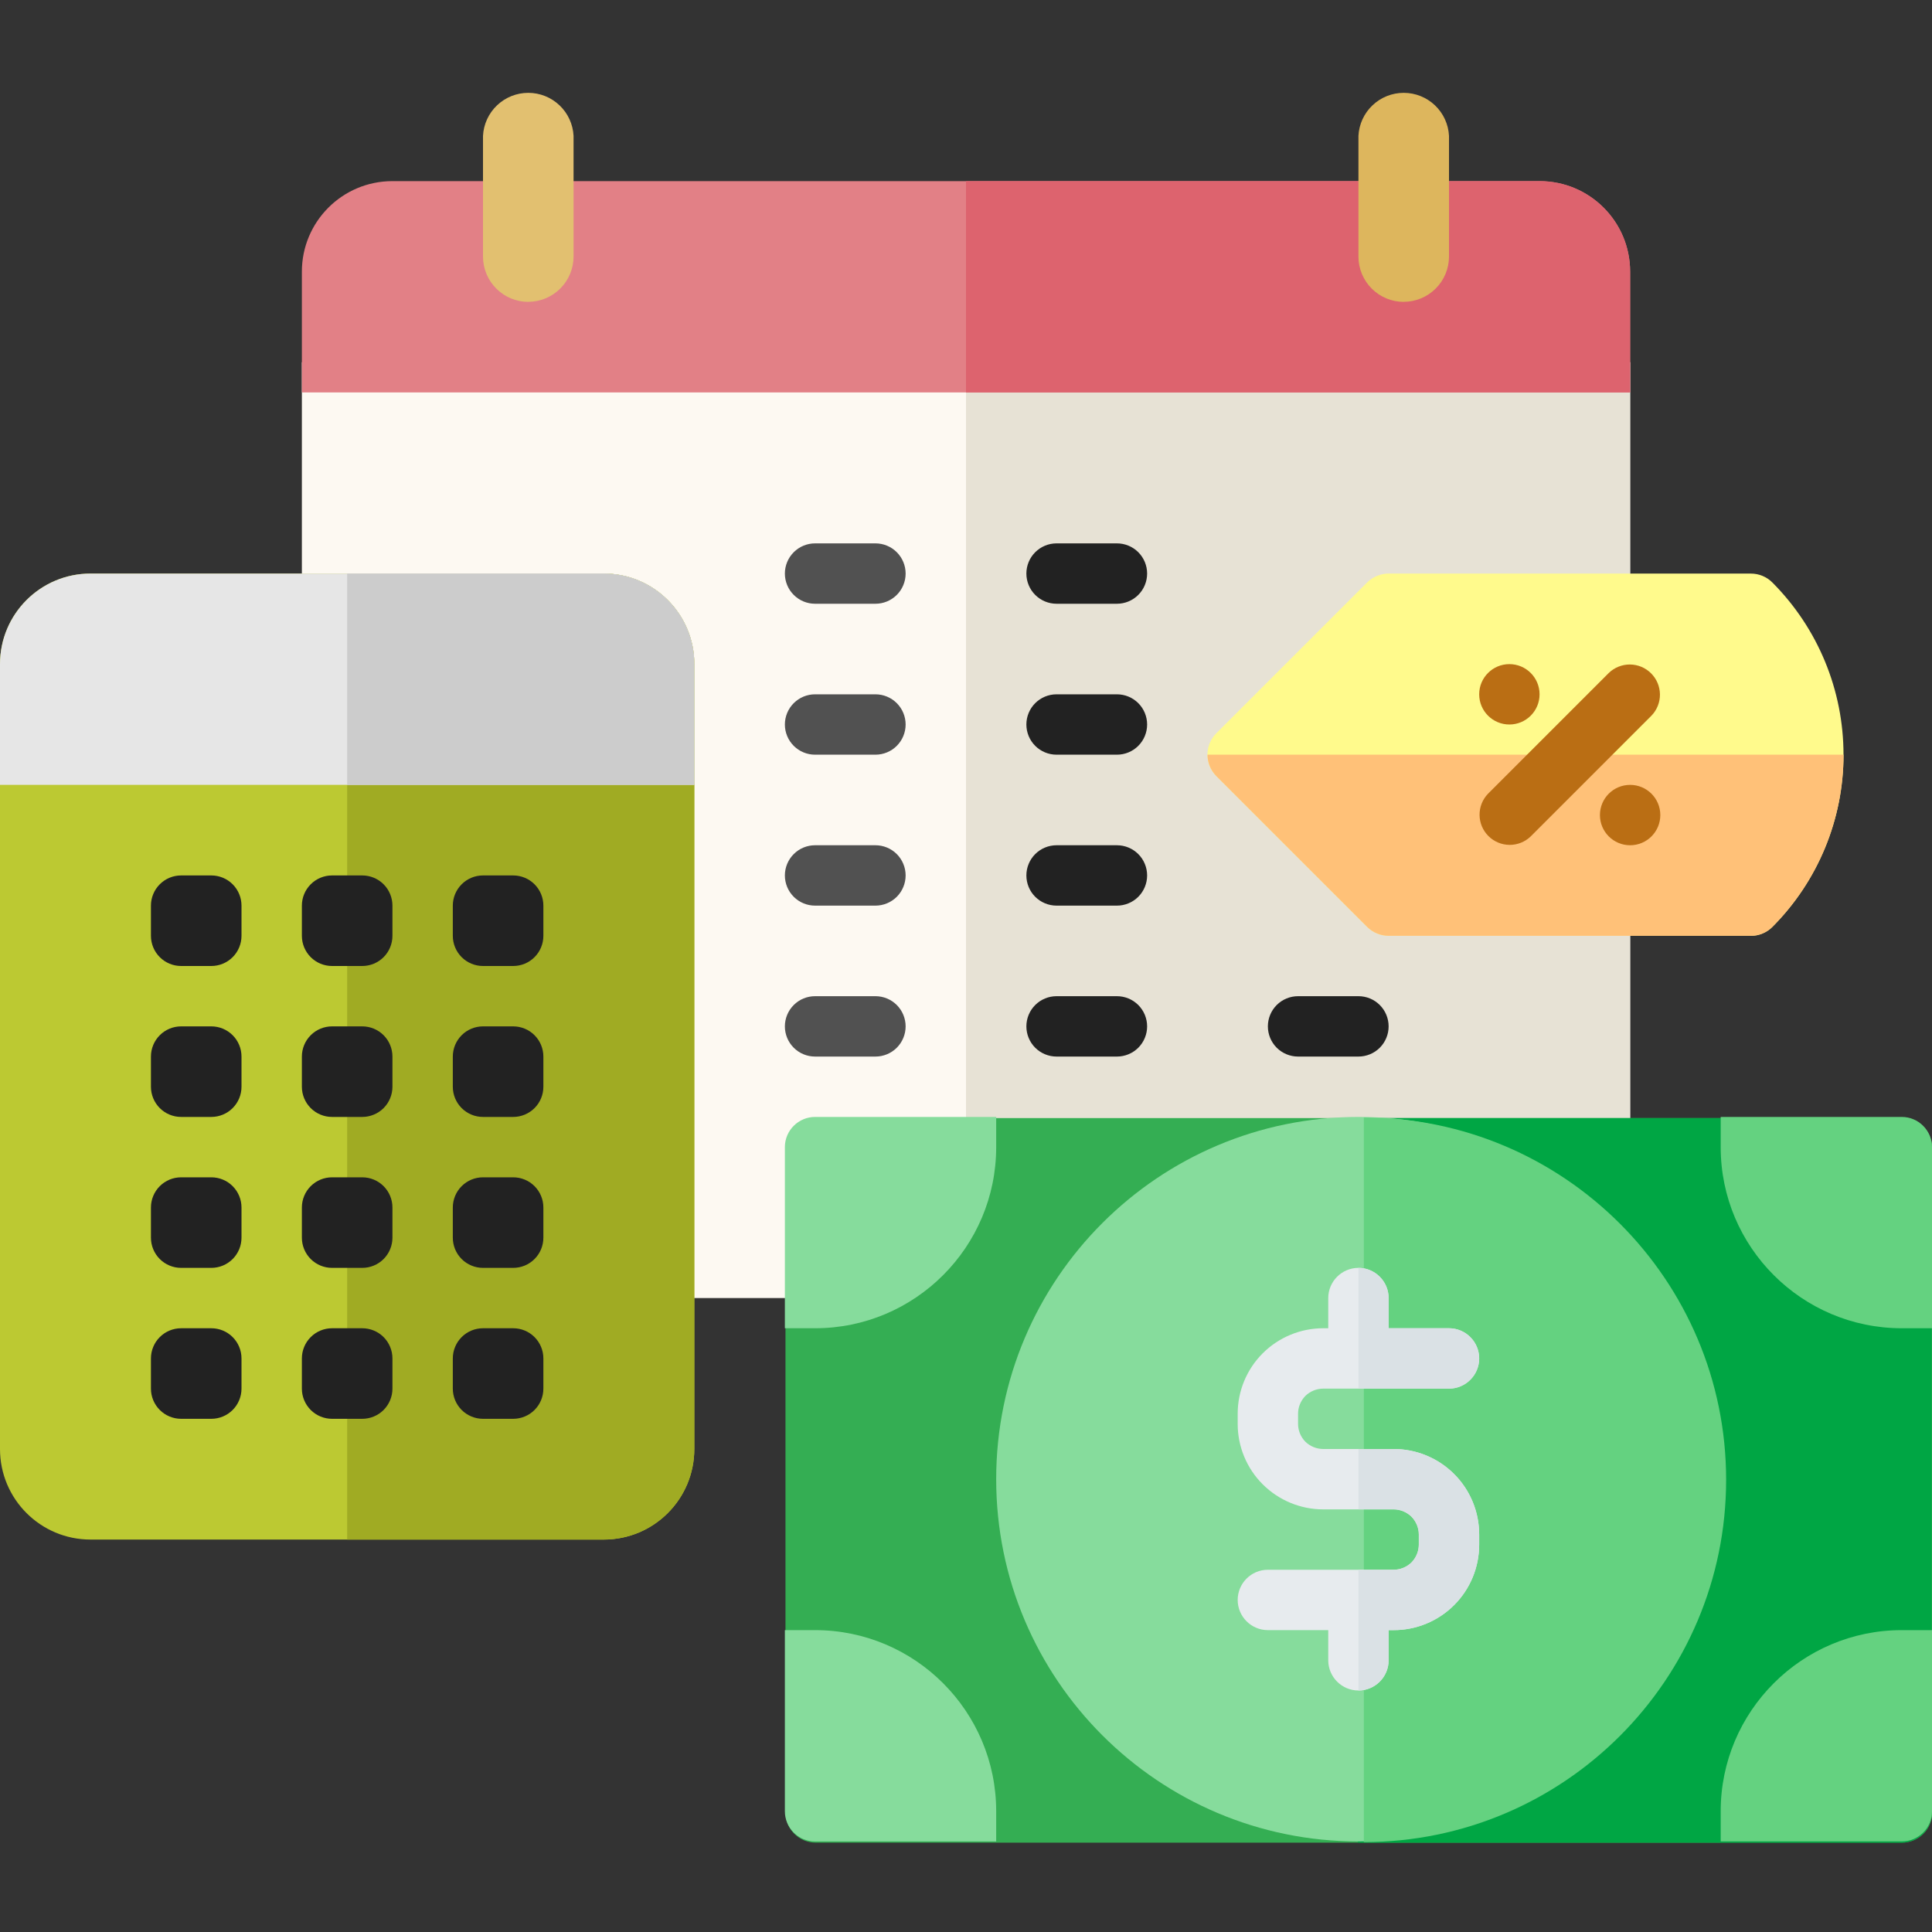 <?xml version="1.0" encoding="UTF-8"?> <svg xmlns="http://www.w3.org/2000/svg" viewBox="0 0 152 152" fill="none"><rect x="0" y="0" width="152" height="152" fill="#333333" stroke="none"/><g clip-path="url(#clip0_3070_148)"><path fill-rule="evenodd" clip-rule="evenodd" d="M128.25 28.5H23.75V95C23.75 98.935 26.933 102.125 30.875 102.125H121.125C125.067 102.125 128.25 98.935 128.25 95V28.5Z" fill="#FDF9F2"></path><path fill-rule="evenodd" clip-rule="evenodd" d="M54.625 52.25C54.625 48.315 51.443 45.125 47.5 45.125H7.125C3.183 45.125 0 48.315 0 52.25V114C0 117.935 3.183 121.125 7.125 121.125H47.5C51.443 121.125 54.625 117.935 54.625 114V52.25Z" fill="#BCC932"></path><path fill-rule="evenodd" clip-rule="evenodd" d="M76 28.5V102.125H121.125C125.067 102.125 128.25 98.935 128.25 95V28.5H76Z" fill="#E7E2D5"></path><path fill-rule="evenodd" clip-rule="evenodd" d="M128.25 30.875V21.375C128.25 17.44 125.067 14.25 121.125 14.25H30.875C26.933 14.25 23.75 17.44 23.75 21.375V30.875H128.25Z" fill="#E28086"></path><path fill-rule="evenodd" clip-rule="evenodd" d="M41.562 23.745C42.507 23.744 43.412 23.368 44.08 22.7C44.748 22.033 45.124 21.127 45.125 20.183V10.687C45.078 9.774 44.682 8.914 44.019 8.285C43.356 7.655 42.477 7.304 41.562 7.304C40.648 7.304 39.769 7.655 39.106 8.285C38.443 8.914 38.047 9.774 38 10.687V20.187C38.001 21.132 38.377 22.037 39.045 22.705C39.713 23.373 40.618 23.749 41.562 23.75V23.745Z" fill="#E2C070"></path><path fill-rule="evenodd" clip-rule="evenodd" d="M76 14.25V30.875H128.25V21.375C128.25 17.44 125.067 14.25 121.125 14.25H76Z" fill="#DD636E"></path><path fill-rule="evenodd" clip-rule="evenodd" d="M110.438 23.745C111.382 23.744 112.287 23.368 112.955 22.7C113.623 22.033 113.999 21.127 114 20.183V10.687C113.953 9.774 113.557 8.914 112.894 8.285C112.231 7.655 111.352 7.304 110.438 7.304C109.523 7.304 108.644 7.655 107.981 8.285C107.318 8.914 106.922 9.774 106.875 10.687V20.187C106.876 21.132 107.252 22.037 107.92 22.705C108.588 23.373 109.493 23.749 110.438 23.75V23.745Z" fill="#DDB65D"></path><path fill-rule="evenodd" clip-rule="evenodd" d="M61.797 142.595C61.797 142.907 61.858 143.216 61.977 143.505C62.097 143.793 62.272 144.055 62.492 144.276C62.713 144.496 62.975 144.672 63.263 144.791C63.551 144.911 63.86 144.972 64.172 144.972H149.644C150.274 144.972 150.878 144.722 151.323 144.276C151.769 143.831 152.019 143.227 152.019 142.597V90.34C152.019 89.71 151.769 89.106 151.323 88.661C150.878 88.215 150.274 87.965 149.644 87.965H64.172C63.542 87.965 62.938 88.215 62.493 88.661C62.047 89.106 61.797 89.71 61.797 90.34V142.595Z" fill="#34AE53"></path><path fill-rule="evenodd" clip-rule="evenodd" d="M106.832 144.972H149.601C150.231 144.971 150.834 144.72 151.279 144.275C151.724 143.83 151.975 143.227 151.976 142.597V90.34C151.976 89.71 151.726 89.106 151.28 88.661C150.835 88.215 150.231 87.965 149.601 87.965H106.832V144.972Z" fill="#00A644"></path><path fill-rule="evenodd" clip-rule="evenodd" d="M78.375 87.875V90.25C78.375 98.114 71.986 104.5 64.125 104.5H61.75V90.25C61.75 88.939 62.819 87.875 64.125 87.875H78.375ZM78.375 144.875V142.5C78.375 134.637 71.986 128.25 64.125 128.25H61.75V142.5C61.75 143.811 62.819 144.875 64.125 144.875H78.375Z" fill="#86DC9C"></path><path fill-rule="evenodd" clip-rule="evenodd" d="M135.375 87.875V90.25C135.375 98.114 141.764 104.5 149.625 104.5H152V90.25C152 88.939 150.931 87.875 149.625 87.875H135.375ZM135.375 144.875V142.5C135.375 134.637 141.764 128.25 149.625 128.25H152V142.5C152 143.811 150.931 144.875 149.625 144.875H135.375Z" fill="#64D280"></path><path fill-rule="evenodd" clip-rule="evenodd" d="M106.875 144.875C91.143 144.875 78.375 132.107 78.375 116.375C78.375 100.643 91.143 87.875 106.875 87.875C122.607 87.875 135.375 100.643 135.375 116.375C135.375 132.107 122.607 144.875 106.875 144.875Z" fill="#86DC9C"></path><path fill-rule="evenodd" clip-rule="evenodd" d="M107.3 87.92C123.028 87.92 135.803 100.693 135.803 116.422C135.803 132.152 123.028 144.925 107.3 144.925V87.92Z" fill="#64D280"></path><path fill-rule="evenodd" clip-rule="evenodd" d="M109.25 104.5V102.125C109.25 100.819 108.186 99.75 106.875 99.75C105.564 99.75 104.5 100.819 104.5 102.125V104.5H104.101C102.317 104.5 100.605 105.213 99.344 106.471C98.083 107.73 97.375 109.44 97.375 111.221V112.029C97.375 113.81 98.083 115.52 99.344 116.779C100.605 118.037 102.317 118.75 104.101 118.75H109.649C110.174 118.75 110.675 118.964 111.046 119.32C111.416 119.7 111.625 120.199 111.625 120.721V121.529C111.625 122.051 111.416 122.55 111.046 122.93C110.671 123.293 110.171 123.497 109.649 123.5H99.75C98.439 123.5 97.375 124.569 97.375 125.875C97.375 127.181 98.439 128.25 99.75 128.25H104.5V130.625C104.5 131.931 105.564 133 106.875 133C108.186 133 109.25 131.931 109.25 130.625V128.25H109.649C111.433 128.25 113.145 127.537 114.406 126.279C115.667 125.02 116.375 123.31 116.375 121.529V120.721C116.375 118.94 115.667 117.23 114.406 115.971C113.145 114.713 111.433 114 109.649 114H104.101C103.579 113.997 103.079 113.793 102.704 113.43C102.335 113.057 102.127 112.554 102.125 112.029V111.221C102.125 110.699 102.334 110.2 102.704 109.82C103.079 109.457 103.579 109.253 104.101 109.25H114C115.311 109.25 116.375 108.181 116.375 106.875C116.375 105.569 115.311 104.5 114 104.5H109.25Z" fill="#E7EBEE"></path><path fill-rule="evenodd" clip-rule="evenodd" d="M64.125 47.5H68.875C69.505 47.5 70.109 47.25 70.555 46.804C71 46.359 71.25 45.755 71.25 45.125C71.25 44.495 71 43.891 70.555 43.446C70.109 43 69.505 42.75 68.875 42.75H64.125C63.495 42.75 62.891 43 62.446 43.446C62 43.891 61.75 44.495 61.75 45.125C61.75 45.755 62 46.359 62.446 46.804C62.891 47.25 63.495 47.5 64.125 47.5ZM64.125 59.375H68.875C69.505 59.375 70.109 59.125 70.555 58.679C71 58.234 71.25 57.63 71.25 57C71.25 56.37 71 55.766 70.555 55.321C70.109 54.875 69.505 54.625 68.875 54.625H64.125C63.495 54.625 62.891 54.875 62.446 55.321C62 55.766 61.75 56.37 61.75 57C61.75 57.63 62 58.234 62.446 58.679C62.891 59.125 63.495 59.375 64.125 59.375ZM64.125 71.25H68.875C69.505 71.25 70.109 71 70.555 70.555C71 70.109 71.25 69.505 71.25 68.875C71.25 68.245 71 67.641 70.555 67.195C70.109 66.75 69.505 66.5 68.875 66.5H64.125C63.495 66.5 62.891 66.75 62.446 67.195C62 67.641 61.75 68.245 61.75 68.875C61.75 69.505 62 70.109 62.446 70.555C62.891 71 63.495 71.25 64.125 71.25ZM64.125 83.125H68.875C69.505 83.125 70.109 82.875 70.555 82.43C71 81.984 71.25 81.38 71.25 80.75C71.25 80.12 71 79.516 70.555 79.07C70.109 78.625 69.505 78.375 68.875 78.375H64.125C63.495 78.375 62.891 78.625 62.446 79.07C62 79.516 61.75 80.12 61.75 80.75C61.75 81.38 62 81.984 62.446 82.43C62.891 82.875 63.495 83.125 64.125 83.125Z" fill="#515151"></path><path fill-rule="evenodd" clip-rule="evenodd" d="M83.125 47.5H87.875C88.505 47.5 89.109 47.25 89.555 46.804C90 46.359 90.25 45.755 90.25 45.125C90.25 44.495 90 43.891 89.555 43.446C89.109 43 88.505 42.75 87.875 42.75H83.125C82.495 42.75 81.891 43 81.445 43.446C81 43.891 80.75 44.495 80.75 45.125C80.75 45.755 81 46.359 81.445 46.804C81.891 47.25 82.495 47.5 83.125 47.5ZM83.125 59.375H87.875C88.505 59.375 89.109 59.125 89.555 58.679C90 58.234 90.25 57.63 90.25 57C90.25 56.37 90 55.766 89.555 55.321C89.109 54.875 88.505 54.625 87.875 54.625H83.125C82.495 54.625 81.891 54.875 81.445 55.321C81 55.766 80.75 56.37 80.75 57C80.75 57.63 81 58.234 81.445 58.679C81.891 59.125 82.495 59.375 83.125 59.375ZM83.125 71.25H87.875C88.505 71.25 89.109 71 89.555 70.555C90 70.109 90.25 69.505 90.25 68.875C90.25 68.245 90 67.641 89.555 67.195C89.109 66.75 88.505 66.5 87.875 66.5H83.125C82.495 66.5 81.891 66.75 81.445 67.195C81 67.641 80.75 68.245 80.75 68.875C80.75 69.505 81 70.109 81.445 70.555C81.891 71 82.495 71.25 83.125 71.25ZM83.125 83.125H87.875C88.505 83.125 89.109 82.875 89.555 82.43C90 81.984 90.25 81.38 90.25 80.75C90.25 80.12 90 79.516 89.555 79.07C89.109 78.625 88.505 78.375 87.875 78.375H83.125C82.495 78.375 81.891 78.625 81.445 79.07C81 79.516 80.75 80.12 80.75 80.75C80.75 81.38 81 81.984 81.445 82.43C81.891 82.875 82.495 83.125 83.125 83.125ZM102.125 83.125H106.875C107.505 83.125 108.109 82.875 108.555 82.43C109 81.984 109.25 81.38 109.25 80.75C109.25 80.12 109 79.516 108.555 79.07C108.109 78.625 107.505 78.375 106.875 78.375H102.125C101.495 78.375 100.891 78.625 100.445 79.07C100 79.516 99.75 80.12 99.75 80.75C99.75 81.38 100 81.984 100.445 82.43C100.891 82.875 101.495 83.125 102.125 83.125Z" fill="#222222"></path><path fill-rule="evenodd" clip-rule="evenodd" d="M137.75 73.625C138.063 73.626 138.373 73.565 138.662 73.445C138.952 73.326 139.215 73.15 139.436 72.929C143.024 69.331 145.038 64.457 145.038 59.376C145.038 54.295 143.024 49.421 139.436 45.823C139.215 45.602 138.952 45.426 138.662 45.307C138.373 45.188 138.063 45.127 137.75 45.127L109.25 45.125C108.632 45.125 108.015 45.374 107.564 45.821L95.689 57.696C95.243 58.141 94.993 58.745 94.993 59.375C94.993 60.005 95.243 60.609 95.689 61.054L107.564 72.929C108.015 73.376 108.632 73.625 109.25 73.625H137.75Z" fill="#FFFA8C"></path><path fill-rule="evenodd" clip-rule="evenodd" d="M145.041 59.375H95C95 59.983 95.237 60.591 95.689 61.054L107.564 72.929C108.015 73.376 108.632 73.625 109.25 73.625H137.75C138.063 73.626 138.373 73.565 138.662 73.445C138.952 73.326 139.215 73.15 139.436 72.929C143.025 69.331 145.041 64.457 145.041 59.375Z" fill="#FFC178"></path><path d="M118.75 57C120.062 57 121.125 55.937 121.125 54.625C121.125 53.313 120.062 52.25 118.75 52.25C117.438 52.25 116.375 53.313 116.375 54.625C116.375 55.937 117.438 57 118.75 57Z" fill="#BA6E14"></path><path d="M128.25 66.5C129.562 66.5 130.625 65.437 130.625 64.125C130.625 62.813 129.562 61.75 128.25 61.75C126.938 61.75 125.875 62.813 125.875 64.125C125.875 65.437 126.938 66.5 128.25 66.5Z" fill="#BA6E14"></path><path fill-rule="evenodd" clip-rule="evenodd" d="M126.571 52.946L117.071 62.446C116.638 62.894 116.399 63.493 116.404 64.116C116.41 64.739 116.659 65.335 117.1 65.775C117.54 66.216 118.136 66.465 118.759 66.471C119.381 66.476 119.981 66.237 120.429 65.804L129.929 56.304C130.362 55.856 130.601 55.256 130.596 54.633C130.59 54.011 130.341 53.415 129.9 52.975C129.46 52.534 128.864 52.285 128.242 52.279C127.619 52.274 127.019 52.513 126.571 52.946Z" fill="#BA6E14"></path><path fill-rule="evenodd" clip-rule="evenodd" d="M106.875 114V118.75H109.654C110.176 118.75 110.675 118.959 111.055 119.329C111.411 119.7 111.625 120.201 111.625 120.726V121.524C111.625 122.049 111.411 122.55 111.055 122.921C110.682 123.29 110.179 123.498 109.654 123.5H106.875V133C108.181 133 109.25 131.936 109.25 130.625V128.25H109.654C111.435 128.25 113.145 127.542 114.404 126.281C115.662 125.02 116.375 123.308 116.375 121.524V120.726C116.375 118.942 115.662 117.23 114.404 115.969C113.145 114.708 111.435 114 109.654 114H106.875ZM106.875 99.75V109.25H114C115.306 109.25 116.375 108.186 116.375 106.875C116.375 105.564 115.306 104.5 114 104.5H109.25V102.125C109.25 100.814 108.181 99.75 106.875 99.75Z" fill="#DAE1E5"></path><path fill-rule="evenodd" clip-rule="evenodd" d="M27.312 45.125V121.125H47.5C51.443 121.125 54.625 117.935 54.625 114V52.25C54.625 48.315 51.443 45.125 47.5 45.125H27.312Z" fill="#A0AB23"></path><path fill-rule="evenodd" clip-rule="evenodd" d="M19 71.25C19 70.62 18.75 70.016 18.304 69.57C17.859 69.125 17.255 68.875 16.625 68.875H14.25C13.62 68.875 13.016 69.125 12.571 69.57C12.125 70.016 11.875 70.62 11.875 71.25V73.625C11.875 74.255 12.125 74.859 12.571 75.305C13.016 75.75 13.62 76 14.25 76H16.625C17.255 76 17.859 75.75 18.304 75.305C18.75 74.859 19 74.255 19 73.625V71.25ZM19 83.125C19 82.495 18.75 81.891 18.304 81.445C17.859 81 17.255 80.75 16.625 80.75H14.25C13.62 80.75 13.016 81 12.571 81.445C12.125 81.891 11.875 82.495 11.875 83.125V85.5C11.875 86.13 12.125 86.734 12.571 87.18C13.016 87.625 13.62 87.875 14.25 87.875H16.625C17.255 87.875 17.859 87.625 18.304 87.18C18.75 86.734 19 86.13 19 85.5V83.125ZM19 95C19 94.37 18.75 93.766 18.304 93.32C17.859 92.875 17.255 92.625 16.625 92.625H14.25C13.62 92.625 13.016 92.875 12.571 93.32C12.125 93.766 11.875 94.37 11.875 95V97.375C11.875 98.005 12.125 98.609 12.571 99.055C13.016 99.5 13.62 99.75 14.25 99.75H16.625C17.255 99.75 17.859 99.5 18.304 99.055C18.75 98.609 19 98.005 19 97.375V95ZM19 106.875C19 106.245 18.75 105.641 18.304 105.195C17.859 104.75 17.255 104.5 16.625 104.5H14.25C13.62 104.5 13.016 104.75 12.571 105.195C12.125 105.641 11.875 106.245 11.875 106.875V109.25C11.875 109.88 12.125 110.484 12.571 110.93C13.016 111.375 13.62 111.625 14.25 111.625H16.625C17.255 111.625 17.859 111.375 18.304 110.93C18.75 110.484 19 109.88 19 109.25V106.875ZM30.875 71.25C30.875 70.62 30.625 70.016 30.18 69.57C29.734 69.125 29.13 68.875 28.5 68.875H26.125C25.495 68.875 24.891 69.125 24.446 69.57C24 70.016 23.75 70.62 23.75 71.25V73.625C23.75 74.255 24 74.859 24.446 75.305C24.891 75.75 25.495 76 26.125 76H28.5C29.13 76 29.734 75.75 30.18 75.305C30.625 74.859 30.875 74.255 30.875 73.625V71.25ZM30.875 83.125C30.875 82.495 30.625 81.891 30.18 81.445C29.734 81 29.13 80.75 28.5 80.75H26.125C25.495 80.75 24.891 81 24.446 81.445C24 81.891 23.75 82.495 23.75 83.125V85.5C23.75 86.13 24 86.734 24.446 87.18C24.891 87.625 25.495 87.875 26.125 87.875H28.5C29.13 87.875 29.734 87.625 30.18 87.18C30.625 86.734 30.875 86.13 30.875 85.5V83.125ZM30.875 95C30.875 94.37 30.625 93.766 30.18 93.32C29.734 92.875 29.13 92.625 28.5 92.625H26.125C25.495 92.625 24.891 92.875 24.446 93.32C24 93.766 23.75 94.37 23.75 95V97.375C23.75 98.005 24 98.609 24.446 99.055C24.891 99.5 25.495 99.75 26.125 99.75H28.5C29.13 99.75 29.734 99.5 30.18 99.055C30.625 98.609 30.875 98.005 30.875 97.375V95ZM30.875 106.875C30.875 106.245 30.625 105.641 30.18 105.195C29.734 104.75 29.13 104.5 28.5 104.5H26.125C25.495 104.5 24.891 104.75 24.446 105.195C24 105.641 23.75 106.245 23.75 106.875V109.25C23.75 109.88 24 110.484 24.446 110.93C24.891 111.375 25.495 111.625 26.125 111.625H28.5C29.13 111.625 29.734 111.375 30.18 110.93C30.625 110.484 30.875 109.88 30.875 109.25V106.875ZM42.75 71.25C42.75 70.62 42.5 70.016 42.054 69.57C41.609 69.125 41.005 68.875 40.375 68.875H38C37.37 68.875 36.766 69.125 36.321 69.57C35.875 70.016 35.625 70.62 35.625 71.25V73.625C35.625 74.255 35.875 74.859 36.321 75.305C36.766 75.75 37.37 76 38 76H40.375C41.005 76 41.609 75.75 42.054 75.305C42.5 74.859 42.75 74.255 42.75 73.625V71.25ZM42.75 83.125C42.75 82.495 42.5 81.891 42.054 81.445C41.609 81 41.005 80.75 40.375 80.75H38C37.37 80.75 36.766 81 36.321 81.445C35.875 81.891 35.625 82.495 35.625 83.125V85.5C35.625 86.13 35.875 86.734 36.321 87.18C36.766 87.625 37.37 87.875 38 87.875H40.375C41.005 87.875 41.609 87.625 42.054 87.18C42.5 86.734 42.75 86.13 42.75 85.5V83.125ZM42.75 95C42.75 94.37 42.5 93.766 42.054 93.32C41.609 92.875 41.005 92.625 40.375 92.625H38C37.37 92.625 36.766 92.875 36.321 93.32C35.875 93.766 35.625 94.37 35.625 95V97.375C35.625 98.005 35.875 98.609 36.321 99.055C36.766 99.5 37.37 99.75 38 99.75H40.375C41.005 99.75 41.609 99.5 42.054 99.055C42.5 98.609 42.75 98.005 42.75 97.375V95ZM42.75 106.875C42.75 106.245 42.5 105.641 42.054 105.195C41.609 104.75 41.005 104.5 40.375 104.5H38C37.37 104.5 36.766 104.75 36.321 105.195C35.875 105.641 35.625 106.245 35.625 106.875V109.25C35.625 109.88 35.875 110.484 36.321 110.93C36.766 111.375 37.37 111.625 38 111.625H40.375C41.005 111.625 41.609 111.375 42.054 110.93C42.5 110.484 42.75 109.88 42.75 109.25V106.875Z" fill="#222222"></path><path fill-rule="evenodd" clip-rule="evenodd" d="M0 61.75H54.625V52.25C54.625 48.315 51.443 45.125 47.5 45.125H7.125C3.183 45.125 0 48.315 0 52.25V61.75Z" fill="#E6E6E6"></path><path fill-rule="evenodd" clip-rule="evenodd" d="M27.312 45.125V61.75H54.625V52.25C54.625 48.315 51.443 45.125 47.5 45.125H27.312Z" fill="#CCCCCC"></path></g><defs><clipPath id="clip0_3070_148"><rect width="38" height="38" fill="white" transform="scale(4)"></rect></clipPath></defs></svg> 